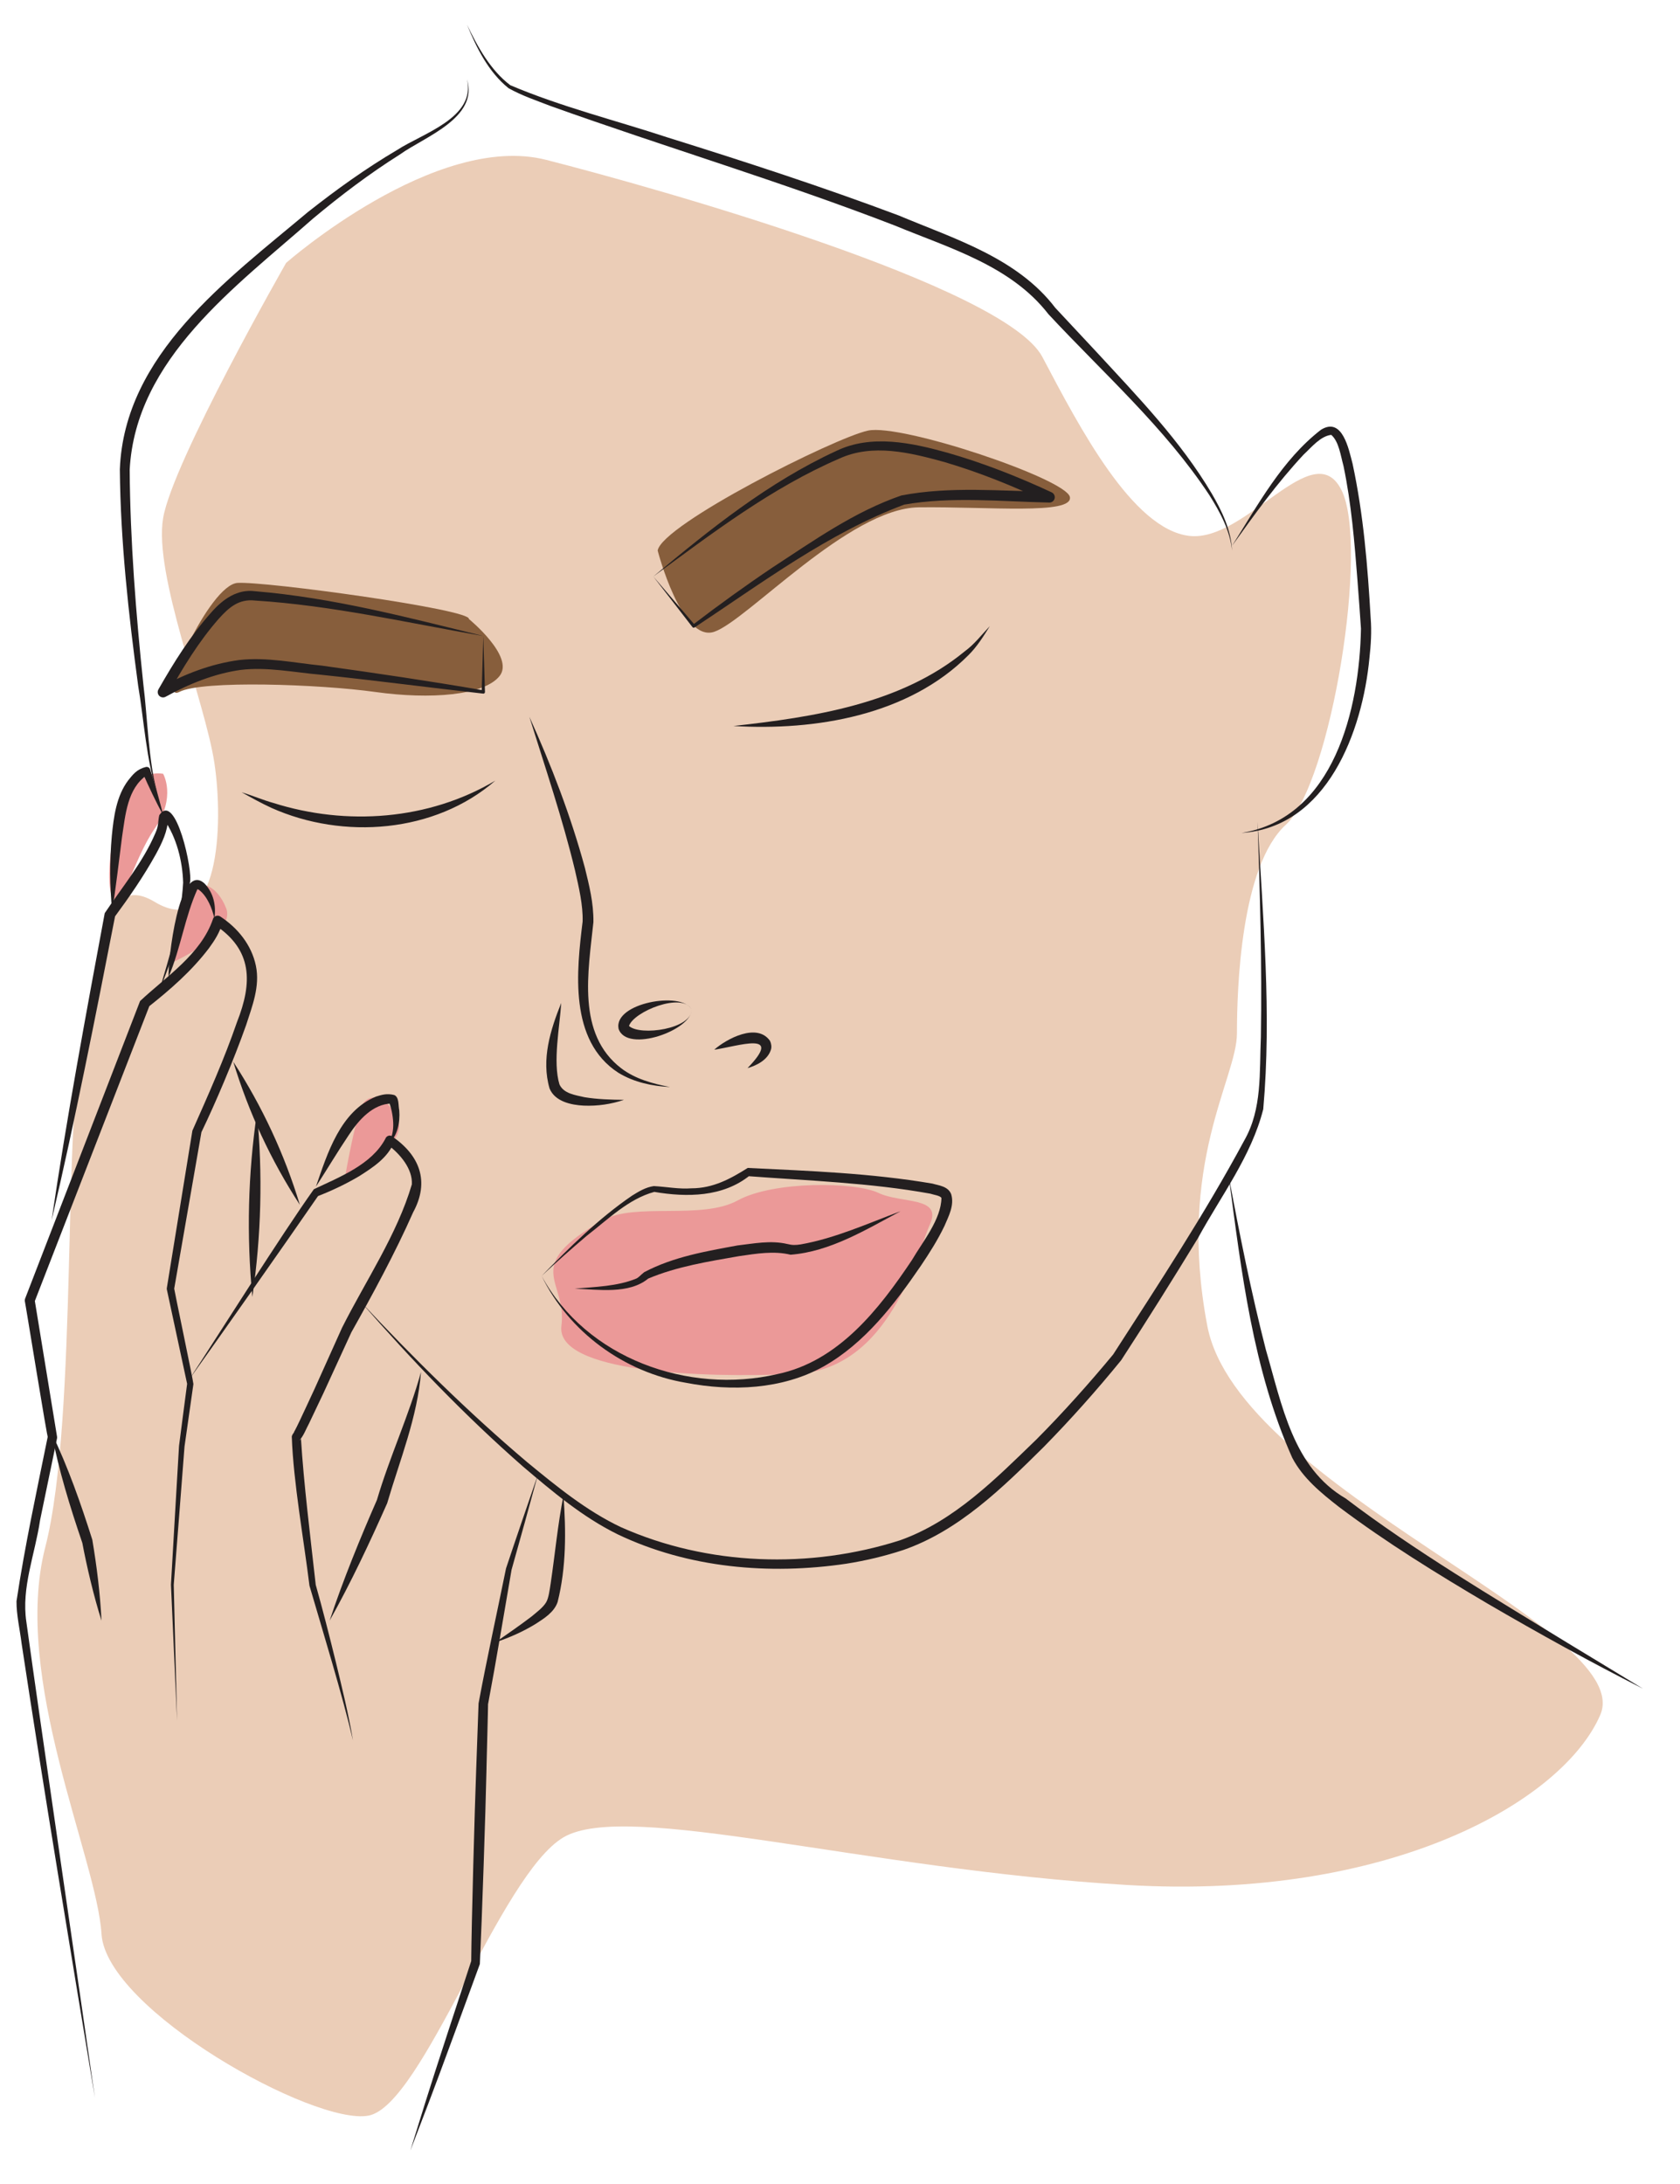 <?xml version="1.0" encoding="UTF-8" standalone="no"?>
<!DOCTYPE svg PUBLIC "-//W3C//DTD SVG 1.1//EN" "http://www.w3.org/Graphics/SVG/1.1/DTD/svg11.dtd">
<svg width="100%" height="100%" viewBox="0 0 260 338" version="1.1" xmlns="http://www.w3.org/2000/svg" xmlns:xlink="http://www.w3.org/1999/xlink" xml:space="preserve" xmlns:serif="http://www.serif.com/" style="fill-rule:evenodd;clip-rule:evenodd;stroke-linejoin:round;stroke-miterlimit:2;">
    <g transform="matrix(1.673,0,0,1.673,-89.083,-114.415)">
        <g transform="matrix(1,0,0,1,68.338,152.245)">
            <path d="M0,-12.275C0,-12.275 1.248,-10.13 -0.778,-7.21C-2.804,-4.29 -3.884,0.775 -4.715,-0.893C-5.545,-2.562 -4.525,-13.05 0,-12.275" style="fill:rgb(235,153,152);fill-rule:nonzero;"/>
        </g>
        <g transform="matrix(1,0,0,1,79.716,252.902)">
            <path d="M0,-160.195C0,-160.195 13.825,-172.343 24.075,-169.721C34.324,-167.099 66.503,-158.042 69.959,-151.487C73.415,-144.932 78.301,-135.554 83.546,-134.94C88.789,-134.325 94.987,-144.336 97.609,-139.211C100.231,-134.087 96.655,-112.038 92.484,-108.224C88.313,-104.411 87.955,-93.089 87.955,-88.917C87.955,-84.746 82.354,-76.88 85.214,-61.863C88.074,-46.847 125.02,-33.856 121.564,-25.871C118.108,-17.886 102.138,-8.709 77.825,-10.139C53.512,-11.569 31.529,-18.005 25.657,-14.549C19.784,-11.092 12.628,10.241 7.625,11.194C2.622,12.148 -16.639,1.421 -17.079,-5.61C-17.52,-12.642 -25.385,-29.327 -22.287,-41.364C-19.188,-53.401 -20.737,-83.077 -18.711,-87.487C-16.685,-91.897 -18.115,-104.666 -12.156,-101.082C-6.197,-97.498 -5.767,-108.224 -6.638,-113.945C-7.508,-119.666 -12.269,-131.345 -11.378,-136.589C-10.488,-141.833 0,-160.195 0,-160.195" style="fill:rgb(235,205,183);fill-rule:nonzero;"/>
        </g>
        <g transform="matrix(1,0,0,1,109.028,192.232)">
            <path d="M0,-10.968C2.942,-12.642 9.129,-10.966 12.454,-12.793C15.779,-14.621 23.327,-14.517 25.472,-13.496C27.617,-12.476 31.431,-13.191 30.239,-10.569C29.047,-7.947 26.603,2.859 17.774,3.256C8.946,3.653 -4.402,3.097 -3.846,-1.193C-3.29,-5.484 -7.674,-6.6 0,-10.968" style="fill:rgb(235,153,152);fill-rule:nonzero;"/>
        </g>
        <g transform="matrix(1,0,0,1,69.297,149.602)">
            <path d="M0,7.768C0,7.768 5.771,5.146 4.877,2.822C3.983,0.498 2.11,0 1.467,1.5C0.825,3.001 0,7.768 0,7.768" style="fill:rgb(235,153,152);fill-rule:nonzero;"/>
        </g>
        <g transform="matrix(1,0,0,1,85.208,169.276)">
            <path d="M0,7.768C0,7.768 5.771,5.146 4.877,2.822C3.983,0.498 2.11,0 1.467,1.5C0.825,3.001 0,7.768 0,7.768" style="fill:rgb(235,153,152);fill-rule:nonzero;"/>
        </g>
        <g transform="matrix(1,0,0,1,96.62,130.018)">
            <path d="M0,-4.37C0,-4.37 4.27,-0.883 2.84,0.909C1.41,2.701 -3.547,3.098 -8.656,2.383C-13.765,1.668 -24.651,1.27 -26.796,2.383C-28.941,3.496 -24.015,-7.548 -21.393,-7.707C-18.771,-7.866 0.258,-5.244 0,-4.37" style="fill:rgb(135,94,60);fill-rule:nonzero;"/>
        </g>
        <g transform="matrix(1,0,0,1,114.085,116.097)">
            <path d="M0,3.221C0,3.221 2.21,11.759 5.234,10.735C8.258,9.711 17.713,-0.698 24.149,-0.777C30.585,-0.857 38.451,-0.062 38.133,-1.731C37.815,-3.399 22.56,-8.538 19.461,-7.876C16.363,-7.213 0.401,0.818 0,3.221" style="fill:rgb(135,94,60);fill-rule:nonzero;"/>
        </g>
        <g transform="matrix(1,0,0,1,169.58,214.099)">
            <path d="M0,-69.706C0.491,-60.852 1.312,-51.967 0.525,-43.104C-0.575,-38.751 -3.389,-35.078 -5.514,-31.18C-7.829,-27.378 -10.193,-23.613 -12.618,-19.88C-14.885,-17.097 -17.262,-14.428 -19.772,-11.868C-23.56,-8.12 -27.607,-4.117 -32.769,-2.327C-34.494,-1.759 -36.258,-1.34 -38.041,-1.058C-45.155,0 -52.656,-0.65 -59.198,-3.777C-62.464,-5.386 -65.225,-7.732 -67.941,-10.036C-73.316,-14.742 -78.267,-19.908 -82.959,-25.284C-78.087,-20.08 -73.01,-15.055 -67.579,-10.461C-64.838,-8.207 -62.062,-5.934 -58.883,-4.434C-50.866,-0.862 -41.407,-0.553 -33.077,-3.222C-28.071,-5.002 -24.228,-8.907 -20.463,-12.549C-18.01,-15.009 -15.46,-17.872 -13.357,-20.417C-9.171,-26.915 -4.899,-33.393 -1.236,-40.202C0.446,-43.134 0.16,-46.508 0.306,-49.787C0.414,-56.426 0.224,-63.068 0,-69.706" style="fill:rgb(35,31,32);fill-rule:nonzero;"/>
        </g>
        <g transform="matrix(1,0,0,1,103.352,187.426)">
            <path d="M0,-1.007C4.119,6.624 13.577,9.989 21.799,8.077C27.434,6.903 31.193,2.105 34.247,-2.462C35.256,-4.189 36.957,-6.234 36.984,-8.226C36.826,-8.447 36.298,-8.502 35.946,-8.617C30.421,-9.622 24.648,-9.816 19.029,-10.24C19.029,-10.239 19.281,-10.32 19.281,-10.32C16.78,-8.286 13.418,-8.268 10.422,-8.78C8.015,-8.128 6.12,-6.22 4.168,-4.715C2.75,-3.514 1.36,-2.277 0,-1.007M0,-1.007C2.61,-3.678 5.263,-6.311 8.364,-8.433C8.98,-8.816 9.624,-9.21 10.375,-9.317C11.573,-9.254 12.68,-9.021 13.862,-9.111C15.86,-9.111 17.482,-9.997 19.065,-10.996C24.799,-10.719 30.461,-10.516 36.153,-9.546C36.724,-9.374 37.585,-9.312 37.882,-8.579C38.205,-7.537 37.629,-6.497 37.272,-5.647C36.639,-4.321 35.864,-3.106 35.06,-1.915C32.648,1.613 29.902,5.207 26.09,7.364C22.247,9.51 17.575,9.691 13.353,8.879C7.646,7.917 2.533,4.2 0,-1.007" style="fill:rgb(35,31,32);fill-rule:nonzero;"/>
        </g>
        <g transform="matrix(1,0,0,1,106.41,180.971)">
            <path d="M0,6.627C1.898,6.458 3.94,6.417 5.695,5.695C5.972,5.557 6.016,5.432 6.431,5.102C9.116,3.681 12.129,3.17 15.056,2.63C16.538,2.459 18.12,2.132 19.671,2.496C20.138,2.614 20.431,2.604 20.918,2.531C24.103,1.966 27.117,0.594 30.143,-0.537C26.964,1.154 23.654,3.203 19.968,3.486C18.424,3.114 16.829,3.383 15.208,3.618C12.37,4.114 9.436,4.58 6.799,5.695C5.013,7.164 2.17,6.702 0,6.627" style="fill:rgb(35,31,32);fill-rule:nonzero;"/>
        </g>
        <g transform="matrix(1,0,0,1,167.221,133.467)">
            <path d="M0,-14.586C2.386,-18.367 4.625,-22.534 8.217,-25.318C10.212,-26.561 10.793,-23.52 11.146,-22.184C12.158,-17.474 12.547,-12.671 12.822,-7.876C12.921,-6.667 12.842,-5.416 12.708,-4.223C12.064,2.596 8.791,11.449 0.874,11.975C9.457,10.582 11.786,0.478 11.924,-6.928C11.898,-7.477 11.648,-10.76 11.601,-11.386C11.324,-14.937 11.034,-18.509 10.304,-21.991C10.045,-22.914 9.887,-24.234 9.175,-24.849C8.18,-24.741 7.339,-23.694 6.613,-23.02C4.177,-20.408 2.079,-17.494 0,-14.586" style="fill:rgb(35,31,32);fill-rule:nonzero;"/>
        </g>
        <g transform="matrix(1,0,0,1,96.45,119.318)">
            <path d="M0,-48.642C0.986,-46.584 2.178,-44.423 4.006,-43.044C8.722,-41.043 13.747,-39.797 18.616,-38.194C25.766,-35.96 32.894,-33.64 39.925,-31C45.057,-28.842 50.895,-27.08 54.421,-22.449L58.249,-18.348C62.05,-14.225 66.019,-10.127 68.895,-5.266C69.834,-3.655 70.682,-1.892 70.771,0C70.573,-1.879 69.654,-3.565 68.668,-5.13C64.537,-11.387 58.869,-16.398 53.786,-21.863C50.308,-26.353 44.654,-27.962 39.567,-30.068C29.105,-34.114 18.318,-37.329 7.748,-41.115C6.426,-41.626 5.085,-42.073 3.838,-42.772C1.986,-44.265 0.883,-46.493 0,-48.642" style="fill:rgb(35,31,32);fill-rule:nonzero;"/>
        </g>
        <g transform="matrix(1,0,0,1,96.45,141.685)">
            <path d="M0,-65.965C1.078,-62.376 -3.928,-60.644 -6.209,-59.007C-9.024,-57.234 -11.679,-55.222 -14.234,-53.088C-21.341,-46.808 -30.663,-40.131 -31.206,-29.843C-31.164,-23.331 -30.624,-16.432 -29.934,-9.918C-29.571,-7.062 -29.462,-2.749 -28.658,0C-29.645,-2.695 -29.923,-6.995 -30.421,-9.858C-31.306,-16.443 -32.06,-23.226 -32.116,-29.875C-31.713,-40.516 -22.161,-47.424 -14.716,-53.683C-12.086,-55.758 -9.355,-57.722 -6.462,-59.424C-4.101,-60.966 0.835,-62.4 0,-65.965" style="fill:rgb(35,31,32);fill-rule:nonzero;"/>
        </g>
        <g transform="matrix(1,0,0,1,102.216,168.945)">
            <path d="M0,-34.25C2.045,-29.727 3.834,-25.077 5.137,-20.279C5.532,-18.655 5.947,-17.049 5.926,-15.257C5.45,-10.678 4.348,-4.905 8.506,-1.727C9.787,-0.753 11.398,-0.306 13.018,0C11.375,-0.083 9.692,-0.427 8.228,-1.323C3.635,-4.294 4.37,-10.751 4.928,-15.318C4.968,-16.833 4.58,-18.473 4.221,-20.05C3.115,-24.675 1.428,-29.686 0,-34.25" style="fill:rgb(35,31,32);fill-rule:nonzero;"/>
        </g>
        <g transform="matrix(1,0,0,1,105.163,170.72)">
            <path d="M0,-9.553C-0.135,-7.353 -0.793,-4.097 -0.162,-2.015C0.24,-1.152 1.298,-1.034 2.168,-0.83C3.336,-0.64 4.561,-0.601 5.804,-0.587C4.619,-0.19 3.366,0 2.084,-0.055C0.929,-0.112 -0.576,-0.422 -1.077,-1.639C-1.866,-4.336 -0.991,-7.078 0,-9.553" style="fill:rgb(35,31,32);fill-rule:nonzero;"/>
        </g>
        <g transform="matrix(0,1,1,-0,122.159,161.828)">
            <path d="M3.664,-2.842C2.649,-1.693 1.138,1.136 2.853,2.321C3.109,2.443 3.425,2.481 3.664,2.403C4.63,2.098 5.121,1.078 5.369,0.238C1.828,3.666 3.366,-0.688 3.664,-2.842" style="fill:rgb(35,31,32);fill-rule:nonzero;"/>
        </g>
        <g transform="matrix(1,0,0,1,117.22,164.17)">
            <path d="M0,-2.412C-0.857,-4.033 -5.363,-2.206 -5.786,-0.873C-4.765,0.078 0.061,-0.577 0,-2.412M0,-2.412C0.089,-0.512 -5.99,1.695 -6.752,-0.616C-7.218,-3.011 -0.906,-4.107 0,-2.412" style="fill:rgb(35,31,32);fill-rule:nonzero;"/>
        </g>
        <g transform="matrix(0.363,0.932,0.932,-0.363,124.549,121.696)">
            <path d="M11.65,-8.252C13.576,-1.028 15.377,6.908 12.977,14.209C12.696,15.272 12.121,16.195 11.65,17.205C12.307,16.326 12.985,15.424 13.431,14.395C16.624,7.182 14.827,-1.341 11.65,-8.252" style="fill:rgb(35,31,32);fill-rule:nonzero;"/>
        </g>
        <g transform="matrix(-0.046,-0.999,-0.999,0.046,84.051,131.752)">
            <path d="M-9.53,-14.593C-14.126,-8.788 -14.366,-0.28 -11.097,6.21C-10.62,7.133 -10.073,8.019 -9.53,8.892C-9.875,7.91 -10.327,6.991 -10.647,6.019C-13.098,-0.642 -12.905,-8.261 -9.53,-14.593" style="fill:rgb(35,31,32);fill-rule:nonzero;"/>
        </g>
        <g transform="matrix(1,0,0,1,113.684,113.291)">
            <path d="M0,8.43C5.259,4.042 10.641,-0.289 16.917,-3.184C20.158,-4.754 23.9,-3.943 27.201,-3.024C30.523,-2.073 33.718,-0.812 36.849,0.643C37.097,0.759 37.205,1.054 37.09,1.302C37,1.494 36.803,1.603 36.604,1.588C32.158,1.494 27.59,1.01 23.2,1.78C16.195,4.406 10.033,9.03 3.816,13.14C3.753,13.184 3.667,13.17 3.621,13.11L0,8.43ZM0,8.43L3.849,12.924L3.648,12.898C6.051,11.06 8.502,9.29 11.013,7.601C14.828,5.113 18.591,2.43 22.951,0.93C27.434,0.068 32.11,0.523 36.656,0.593L36.412,1.538C33.362,0.088 30.191,-1.196 26.951,-2.153C23.731,-3.045 20.279,-3.889 17.203,-2.478C10.982,0.201 5.447,4.416 0,8.43" style="fill:rgb(35,31,32);fill-rule:nonzero;"/>
        </g>
        <g transform="matrix(1,0,0,1,97.957,128.614)">
            <path d="M0,-1.389C-7.006,-2.611 -14.027,-4.227 -21.127,-4.672C-22.628,-4.838 -23.535,-4.024 -24.468,-2.992C-26.309,-0.9 -27.81,1.563 -29.181,4.025L-29.871,3.359C-27.595,2.113 -25.18,1.181 -22.583,0.831C-20.036,0.54 -17.47,1.098 -14.943,1.349C-9.942,2.041 -4.953,2.78 0.022,3.637L-0.153,3.788L0,-1.389ZM0,-1.389L0.153,3.788C0.155,3.87 0.091,3.938 0.009,3.941C-5.014,3.383 -10.024,2.715 -15.045,2.191C-17.49,1.977 -20.046,1.447 -22.465,1.749C-24.872,2.088 -27.235,3.039 -29.366,4.217C-29.605,4.364 -29.924,4.283 -30.06,4.035C-30.146,3.879 -30.139,3.695 -30.056,3.551C-28.618,1.037 -27.101,-1.412 -25.135,-3.605C-24.092,-4.795 -22.748,-5.753 -21.112,-5.532C-13.939,-4.942 -6.963,-3.102 0,-1.389" style="fill:rgb(35,31,32);fill-rule:nonzero;"/>
        </g>
        <g transform="matrix(1,0,0,1,166.919,224.6)">
            <path d="M0,-47.334C1.01,-41.98 2.075,-36.63 3.427,-31.356C4.931,-26.214 5.933,-20.442 10.805,-17.598C17.277,-12.684 24.378,-8.512 31.313,-4.245L38.308,0C33.438,-2.465 28.665,-5.114 23.946,-7.862C19.234,-10.647 14.578,-13.509 10.193,-16.809C8.545,-18.095 6.853,-19.473 5.866,-21.364C2.229,-29.526 1.167,-38.565 0,-47.334" style="fill:rgb(35,31,32);fill-rule:nonzero;"/>
        </g>
        <g transform="matrix(1,0,0,1,105.373,220.319)">
            <path d="M0,-13.585C0.237,-10.309 0.266,-6.949 -0.543,-3.734C-0.857,-2.791 -1.814,-2.204 -2.525,-1.741C-3.718,-0.999 -4.99,-0.446 -6.302,0C-5.168,-0.791 -4.036,-1.568 -2.971,-2.381C-2.468,-2.796 -1.896,-3.228 -1.617,-3.687C-1.374,-4.074 -1.282,-4.832 -1.183,-5.469C-0.783,-8.159 -0.534,-10.896 0,-13.585" style="fill:rgb(35,31,32);fill-rule:nonzero;"/>
        </g>
        <g transform="matrix(1,0,0,1,62.026,152.995)">
            <path d="M0,109.437C-2.305,95.545 -4.669,81.374 -6.779,67.434C-6.929,66.193 -7.264,64.778 -7.252,63.516C-6.474,58.344 -5.384,53.345 -4.358,48.275C-4.306,49.112 -6.485,35.573 -6.482,35.771C-6.496,35.688 -6.486,35.603 -6.458,35.529L4.179,7.997C6.57,5.752 9.802,3.671 10.912,0.441C10.978,0.147 11.343,0 11.594,0.172C13.208,1.229 14.491,2.797 14.894,4.737C15.287,6.638 14.553,8.468 13.986,10.228C12.841,13.464 11.154,17.439 9.854,20.127L7.326,34.665L7.324,34.539C7.344,34.76 9.114,43.174 9.112,43.43C8.995,44.238 8.394,48.474 8.291,49.203C8.111,51.66 7.49,59.443 7.293,62.003C7.295,61.957 7.6,74.576 7.601,74.576C7.602,74.572 7.033,61.991 7.036,61.986C7.191,59.36 7.627,51.629 7.782,49.151C7.866,48.446 8.436,44.16 8.538,43.351L8.541,43.45L6.656,34.679C6.647,34.637 6.647,34.591 6.653,34.552L9.019,19.986C10.487,16.68 11.972,13.351 13.146,9.939C14.582,6.294 14.599,3.285 11.123,0.973L11.811,0.676C11.574,1.637 11.068,2.398 10.547,3.113C8.953,5.211 6.979,6.935 4.922,8.559L5.082,8.347L-5.6,35.862L-5.575,35.621L-3.502,48.293C-3.493,48.348 -3.495,48.403 -3.505,48.454L-5.073,56.024C-5.537,59.182 -6.819,62.245 -6.34,65.42C-5.074,74.67 -1.363,99.88 0,109.437" style="fill:rgb(35,31,32);fill-rule:nonzero;"/>
        </g>
        <g transform="matrix(0.967,-0.257,-0.257,-0.967,64.79,217.426)">
            <path d="M-2.307,-0.301C-2.423,2.09 -2.331,4.992 -2.173,7.1C-2.416,10.615 -2.558,14.135 -2.307,17.677C-1.643,14.184 -1.374,10.667 -1.206,7.144C-1.441,4.652 -1.78,2.167 -2.307,-0.301" style="fill:rgb(35,31,32);fill-rule:nonzero;"/>
        </g>
        <g transform="matrix(1,0,0,1,58.023,141.524)">
            <path d="M0,39.74C1.349,30.526 3.204,20.509 4.912,11.339C6.519,8.926 8.455,6.626 9.594,3.94C9.93,3.208 9.812,2.907 9.961,2.269C11.49,0 13.104,7.544 12.789,8.536C12.479,12.043 11.205,15.35 9.939,18.591C10.908,15.299 11.982,11.944 12.166,8.516C12.11,6.527 11.561,4.334 10.41,2.687C10.402,2.666 10.343,2.679 10.521,2.704C10.739,2.687 10.785,2.525 10.77,2.562C10.755,3.743 10.192,4.873 9.647,5.88C8.506,7.945 7.181,9.85 5.795,11.733L5.889,11.525C4.101,20.683 2.138,30.672 0,39.74" style="fill:rgb(35,31,32);fill-rule:nonzero;"/>
        </g>
        <g transform="matrix(1,0,0,1,74.826,179.844)">
            <path d="M0,-13.237C2.672,-9.118 4.734,-4.699 6.16,0C3.482,-4.117 1.43,-8.54 0,-13.237" style="fill:rgb(35,31,32);fill-rule:nonzero;"/>
        </g>
        <g transform="matrix(1,0,0,1,76.591,171.317)">
            <path d="M0,17.046C-0.542,11.35 -0.406,5.661 0.426,0C0.974,5.695 0.826,11.385 0,17.046" style="fill:rgb(35,31,32);fill-rule:nonzero;"/>
        </g>
        <g transform="matrix(1,0,0,1,70.765,206.789)">
            <path d="M0,-10.812C2.893,-15.231 8.468,-24.103 11.517,-28.389C13.879,-29.515 16.868,-30.663 18.134,-33.067C18.214,-33.29 18.459,-33.406 18.682,-33.327C21.311,-31.559 22.258,-29.113 20.7,-26.256C19.038,-22.493 16.914,-18.586 14.984,-15.15L12.404,-9.53L11.075,-6.732C10.811,-6.257 10.567,-5.556 10.173,-5.155C10.219,-5.171 10.302,-5.249 10.323,-5.322C10.58,-1.152 11.197,3.786 11.69,8.206C12.297,10.347 12.978,13.017 13.548,15.346C14.131,17.749 14.718,20.155 15.135,22.594C14.166,18.441 12.325,12.443 11.109,8.281C10.59,4.037 9.623,-1.258 9.475,-5.486C9.465,-5.586 9.599,-5.829 9.693,-5.883C9.688,-5.886 9.677,-5.89 9.677,-5.89C9.614,-5.836 9.731,-6.005 9.773,-6.098L9.944,-6.431C10.158,-6.842 11.352,-9.429 11.577,-9.912C11.593,-9.945 14.106,-15.548 14.123,-15.576C16.299,-19.903 19.219,-24.206 20.58,-28.836C20.663,-30.266 19.514,-31.648 18.298,-32.545L18.955,-32.76C18.319,-31.264 17.002,-30.423 15.726,-29.607C14.464,-28.859 13.157,-28.243 11.793,-27.713L11.965,-27.849C9.022,-23.574 3.016,-15.034 0,-10.812" style="fill:rgb(35,31,32);fill-rule:nonzero;"/>
        </g>
        <g transform="matrix(0.939,0.345,0.345,-0.939,80.03,216.145)">
            <path d="M4.227,-0.752C4.093,3.19 4.257,7.506 4.483,11.235C4.209,15.421 4.572,19.635 4.227,23.752C5.366,19.712 5.197,15.428 5.477,11.272C5.215,7.254 4.862,3.242 4.227,-0.752" style="fill:rgb(35,31,32);fill-rule:nonzero;"/>
        </g>
        <g transform="matrix(1,0,0,1,102.996,267.324)">
            <path d="M0,-62.481C-0.593,-60.283 -1.807,-55.907 -2.427,-53.72C-3.122,-49.715 -3.829,-45.371 -4.605,-41.266C-4.579,-41.628 -4.752,-35.258 -4.744,-35.344C-4.831,-31.226 -5.16,-21.483 -5.36,-17.248C-6.382,-14.449 -9.1,-7.003 -10.14,-4.298L-11.788,0L-10.422,-4.395C-9.574,-7.132 -7.09,-14.694 -6.159,-17.525C-6.129,-21.021 -5.841,-31.515 -5.694,-35.372L-5.479,-41.361C-4.705,-45.536 -3.783,-49.685 -2.939,-53.847C-2.225,-56.003 -0.745,-60.333 0,-62.481" style="fill:rgb(35,31,32);fill-rule:nonzero;"/>
        </g>
        <g transform="matrix(1,0,0,1,63.623,139.3)">
            <path d="M0,13.39C-0.223,11.068 -0.24,8.739 -0.031,6.411C0.14,4.687 0.377,2.735 1.495,1.261C1.9,0.767 2.259,0.251 3.117,0.042C3.286,0 3.457,0.097 3.511,0.26C3.742,0.959 3.954,1.665 4.159,2.374C4.344,3.081 4.558,3.778 4.715,4.496C4.022,3.209 3.396,1.891 2.809,0.554L3.211,0.796C1.404,2.016 1.225,4.476 0.913,6.517C0.656,8.541 0.315,11.394 0,13.39" style="fill:rgb(35,31,32);fill-rule:nonzero;"/>
        </g>
        <g transform="matrix(1,0,0,1,68.841,147.898)">
            <path d="M0,10.868C-0.073,9.545 0.939,0 3.339,2.233C4.185,3.126 4.41,4.316 4.238,5.451C4.03,4.507 3.576,3.413 2.849,2.839C2.713,2.707 2.423,2.758 2.679,2.72C1.512,5.298 1.128,8.199 0,10.868" style="fill:rgb(35,31,32);fill-rule:nonzero;"/>
        </g>
        <g transform="matrix(1,0,0,1,82.471,169.508)">
            <path d="M0,8.654C1.071,5.55 2.258,1.685 5.557,0.322C6.075,0.162 6.555,0 7.257,0.179C7.723,0.403 7.608,1.17 7.71,1.593C7.8,2.711 7.548,4.024 6.657,4.754C7.047,4.133 7.185,3.436 7.15,2.722C7.118,2.048 6.967,1.328 6.728,0.71L6.984,0.966C5.285,1.001 3.969,2.464 3.049,3.867C2.01,5.412 1.039,7.043 0,8.654" style="fill:rgb(35,31,32);fill-rule:nonzero;"/>
        </g>
    </g>
</svg>
